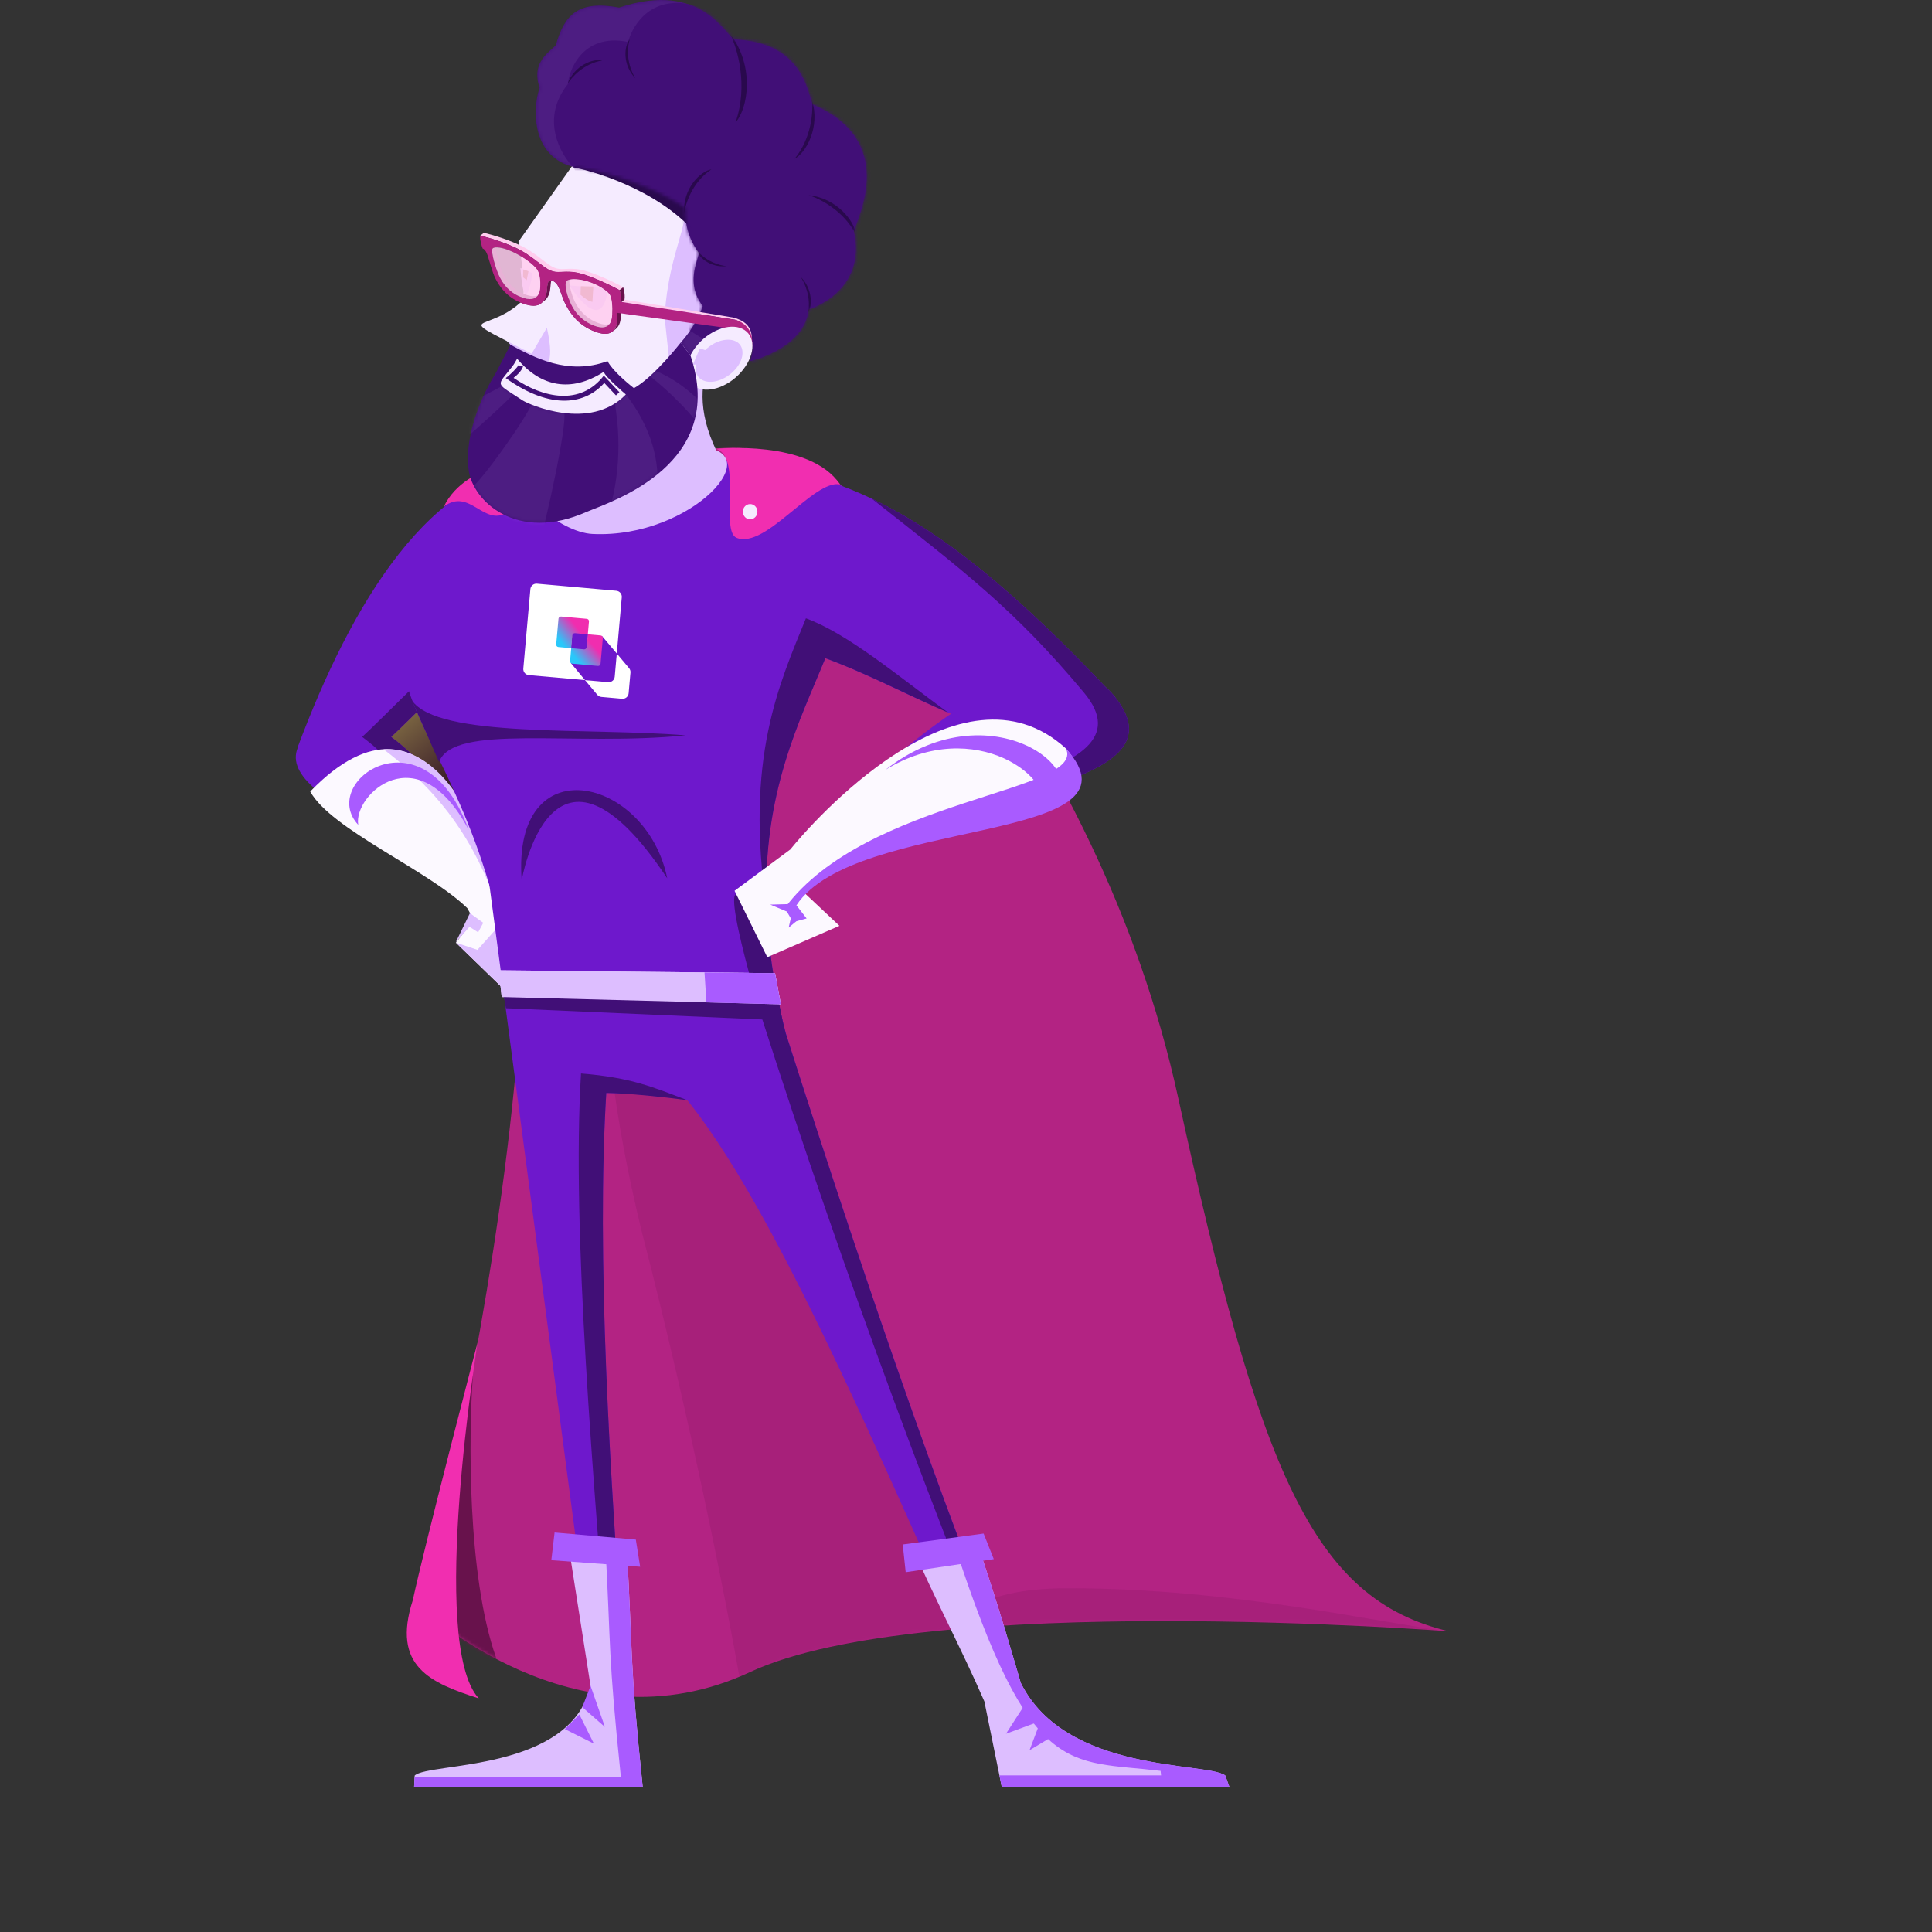<svg width="571" height="571" viewBox="0 0 571 571" fill="none" xmlns="http://www.w3.org/2000/svg">
<rect x="0" y="0" width="571" height="571" fill="#333333" stroke="none"/>
<path d="M247.436 142.284C247.436 142.284 324.068 213.882 348.173 324.281C372.278 434.694 387.776 472.649 428.25 482.131C428.25 482.131 273.258 470.057 221.602 494.205C169.946 518.353 124.311 474.945 124.311 474.945C124.311 474.945 180.283 264.334 141.525 172.899C141.525 172.899 197.497 108.204 247.436 142.284Z" fill="#B32383"/>
<mask id="mask0_432_9390" style="mask-type:alpha" maskUnits="userSpaceOnUse" x="124" y="132" width="305" height="370">
<path d="M247.436 142.284C247.436 142.284 324.068 213.882 348.173 324.281C372.278 434.694 387.776 472.649 428.25 482.131C428.25 482.131 273.258 470.057 221.602 494.205C169.946 518.353 124.311 474.945 124.311 474.945C124.311 474.945 180.283 264.334 141.525 172.899C141.525 172.899 197.497 108.204 247.436 142.284Z" fill="#B32383"/>
</mask>
<g mask="url(#mask0_432_9390)">
<path d="M146.586 489.846C138.066 465.652 138.492 424.107 139.77 406.359C136.703 410.108 130.825 460.171 128.27 484.735C131.251 488.284 139.089 494.276 146.586 489.846Z" fill="#68124C"/>
<path opacity="0.16" d="M189.607 363.764C204.26 420.33 215.022 475.363 218.572 495.809C229.646 499.359 267.812 500.921 285.872 483.883C256.481 406.359 247.536 382.932 225.813 347.152C204.905 312.716 186.625 275.591 185.347 230.015C181.088 268.776 172.143 291.352 189.607 363.764Z" fill="#68124C"/>
<path opacity="0.16" d="M315.689 469.4C364.248 469.4 407.695 479.623 428.141 482.179L432.4 481.327L447.308 488.994L283.316 510.292L280.761 482.605C283.032 479.765 286.473 469.4 315.689 469.4Z" fill="#68124C"/>
</g>
<path d="M221.192 137.613C258.054 139.987 289.806 163.673 329.601 206.093L307.174 218.026C281.135 216.897 251.24 191.261 221.5 189.323L221.192 137.6V137.613Z" fill="#6E18CC"/>
<path d="M161.928 137.331C127.295 138.422 103.702 178.801 87.922 220.99L104.343 226.739C120.033 217.552 141.282 186.077 164.477 180.713L161.916 137.318L161.928 137.331Z" fill="#6E18CC"/>
<path d="M92.982 215.088C69.773 233.231 125.4 246.165 147.622 268.235L152.182 264.693C152.182 264.693 115.819 197.24 92.982 215.088Z" fill="#6E18CC"/>
<path d="M107.032 217.795C121.006 204.797 137.849 184.883 155.87 180.726L153.385 138.46C156.165 137.831 158.995 137.434 161.928 137.331L164.49 180.726C146.469 184.883 129.626 204.81 115.652 217.795C134.237 231.409 152.181 264.693 152.181 264.693L147.622 268.235C146.341 266.965 144.957 265.733 143.484 264.527C142.165 262.102 124.9 230.883 107.045 217.795H107.032Z" fill="#410F77"/>
<path d="M147.225 262.012C143.664 254.031 127.961 196.508 91.688 233.924C97.823 245.139 126.668 257.213 138.118 268.415L140.014 271.879L134.75 278.603L148.057 291.524L161.186 276.922L147.212 262.012H147.225Z" fill="#FCF9FF"/>
<path d="M148.633 272.315C141.819 251.824 132.866 236.208 113.334 221.427C135.723 220.67 144.624 256.199 147.224 262.025L161.198 276.934L148.07 291.536L134.762 278.615L141.102 280.733L148.633 272.328V272.315Z" fill="#DDBEFF"/>
<path d="M194.884 316.07L218.771 262.641C248.755 359.029 278.791 447.962 304.625 508.153L295.224 509.012C259.143 428.882 224.253 343.901 194.884 316.07Z" fill="#6E18CC"/>
<path d="M186.61 275.138L141.948 241.161L176.312 501.275L184.907 497.028C178.042 409.981 173.354 315.056 186.623 275.138H186.61Z" fill="#6E18CC"/>
<path d="M138.438 147.84C155.845 124.885 251.202 127.374 249.985 163.75C254.417 200.691 206.079 226.264 236.652 320.599C232.13 319.701 219.463 327.964 215.365 327.22C193.334 323.191 176.274 321.433 154.205 324.577C149.377 202.963 87.82 214.613 138.451 147.827L138.438 147.84Z" fill="#6E18CC"/>
<path d="M147.404 286.763L229.069 287.623L230.785 296.823L148.275 294.667L147.404 286.763Z" fill="#DDBEFF"/>
<path d="M148.416 291.511L229.492 292.37L231.221 301.57L149.492 297.978L148.416 291.511Z" fill="#410F77"/>
<path d="M304.625 508.153L301.41 508.448C279.559 457.136 249.665 377.621 224.778 299.671C222.46 291.511 206.962 239.108 227.353 278.987C228.237 287.097 229.799 295.873 232.246 305.433C257.657 385.063 282.659 457.008 304.625 508.165V508.153Z" fill="#410F77"/>
<path d="M180.308 499.299C175.479 438.402 168.896 363.622 171.714 317.263C186.725 318.456 193.398 321.472 203.094 325.141C196.101 324.192 185.982 323.14 179.181 323.011C176.299 370.192 180.065 435.567 184.906 497.028L180.308 499.299Z" fill="#410F77"/>
<path d="M226.571 268.261C220.039 224.173 230.35 202.09 238.188 182.741C250.689 187.309 265.854 200.14 280.199 210.597C268.454 205.554 256.261 199.036 243.927 194.532C236.472 212.945 225.278 234.245 226.571 268.261Z" fill="#410F77"/>
<path d="M157.023 137.1C164.593 130.081 196.063 132.096 205.823 132.16C228.647 132.301 204.67 159.247 175.108 157.81C165.374 157.335 149.454 144.119 157.023 137.113V137.1Z" fill="#DDBEFF"/>
<path d="M125.169 525.834C129.408 521.779 171.304 524.564 176.21 497.926C177.145 492.858 180.577 492.55 184.625 491.1L187.148 525.256L124.298 526.694L125.156 525.834H125.169Z" fill="#6E18CC"/>
<path d="M357.651 524.974C352.182 521.022 313.949 524.64 300.655 498.619C298.118 493.679 294.635 493.371 290.177 491.959L298.81 525.847L359.367 527.001L357.651 524.987V524.974Z" fill="#6E18CC"/>
<path d="M239.713 247.82C246.668 240.109 306.008 176.017 329.614 206.093C351.247 233.655 280.379 233.745 246.155 255.057C243.568 256.995 241.199 257.431 235.601 263.898L245.323 272.443L229.799 275.972L222.319 260.074L239.726 247.808L239.713 247.82Z" fill="#6E18CC"/>
<path d="M233.257 271.584L223.805 263.269L223.638 262.923C229.159 256.571 231.516 256.122 234.09 254.197C268.314 232.885 342.806 231.55 320.341 204.669C299.681 179.943 284.747 168.729 257.657 147.378C279.828 157.925 301.743 176.71 326.77 203.078C327.769 203.963 328.73 204.951 329.627 206.093C351.26 233.655 280.392 233.744 246.168 255.057C243.581 256.995 241.211 257.431 235.614 263.898L245.336 272.443L229.812 275.972L228.275 272.713L233.283 271.571L233.257 271.584Z" fill="#410F77"/>
<path d="M164.977 112.887L209.537 106.729C206.898 114.055 206.168 122.819 212.918 135.612C188.032 160.337 161.813 154.871 159.546 138.101L164.99 112.875L164.977 112.887Z" fill="#DDBEFF"/>
<path d="M153.232 71.404L169.408 48.616C196.126 50.297 209.729 57.405 225.291 78.898L200.059 125.282L164.644 135.919L141.935 123.948C143.882 111.399 159.572 105.176 153.219 71.404H153.232Z" fill="#F5EBFF"/>
<path d="M163.914 129.555L198.791 115.967L196.421 93.756C197.933 67.016 210.626 60.113 194.449 51.619C206.092 56.033 214.955 63.808 224.561 77.063L199.329 123.448L163.696 134.944L141.423 122.216L142.715 119.685L153.014 122.729L155.883 120.137L157.318 124.731L163.914 129.543V129.555Z" fill="#DDBEFF"/>
<path d="M178.579 113.17L182.05 116.865L183.062 115.916L178.451 111.014C171.573 119.97 160.571 117.725 151.784 111.681C154.231 109.77 154.551 108.448 154.576 108.217C153.718 108.127 154.051 108.204 153.244 107.922C152.809 108.679 151.246 110.373 149.453 111.733C163.107 121.497 173.187 119.316 178.579 113.183V113.17Z" fill="#410F77"/>
<path d="M179.642 85.223L168.332 84.389C168.332 84.389 178.067 100.082 179.642 85.223Z" fill="#DDBEFF"/>
<path d="M157.369 80.745C157.369 80.745 155.076 95.745 153.795 79.206L157.369 80.745Z" fill="#DDBEFF"/>
<path d="M233.655 250.964C239.688 243.484 283.876 192.89 315.026 221.209C335.25 245.37 281.02 237.491 248 256.097L247.885 255.968L237.536 263.706L248.09 273.624L226.777 282.901L217.094 263.282L233.668 250.99L233.655 250.964Z" fill="#FCF9FF"/>
<path d="M174.532 498.234L167.782 455.25L185.15 455.673C187.161 491.331 185.97 489.74 189.953 528.182H122.389L122.556 524.769C126.744 520.766 168.704 523.794 174.519 498.234H174.532Z" fill="#DDBEFF"/>
<path d="M288.768 456.263C294.097 470.775 301.628 497.272 301.679 497.374C314.974 524.217 356.652 520.676 362.121 524.756L363.364 528.195H296.082L290.92 502.841C284.247 487.482 275.96 471.879 269.39 456.687L288.768 456.25V456.263Z" fill="#DDBEFF"/>
<path d="M147.404 286.763L229.069 287.623L230.785 296.823L148.275 294.667L147.404 286.763Z" fill="#DDBEFF"/>
<path d="M149.709 100.659C149.709 100.659 168.012 121.356 161.006 94.295L149.709 100.659Z" fill="#DDBEFF"/>
<path d="M157.125 104.547C129.344 90.292 147.096 101.031 158.022 84.492L163.324 93.974L157.125 104.534V104.547Z" fill="#F5EBFF"/>
<path d="M234.372 272.533L231.939 268.363C256.044 235.874 321.161 234.04 315.026 221.208C340.745 249.668 252.598 241.187 235.384 267.568L238.394 271.455L234.372 272.533Z" fill="#A95BFF"/>
<path d="M142.819 272.739L141.307 275.549L138.758 273.919L134.685 278.513L138.886 269.89L142.819 272.739Z" fill="#DDBEFF"/>
<path d="M233.078 267.208L227.635 267.35L233.795 269.942L233.078 267.208Z" fill="#A95BFF"/>
<path d="M233.859 270.801L233.091 274.15L236.729 271.135L233.859 270.801Z" fill="#A95BFF"/>
<path d="M121.723 206.979C129.485 218.296 174.109 214.947 202.658 217.333C169.395 220.67 133.917 213.677 129.754 225.237L121.71 206.991L121.723 206.979Z" fill="#410F77"/>
<path d="M261.692 227.521C294.045 202.09 328.256 231.23 307.481 239.596C313.001 230.716 288.307 211.149 261.692 227.521Z" fill="#A95BFF"/>
<path d="M138.515 245.254C125.348 208.967 93.93 231.011 105.88 243.779C104.343 234.989 123.491 216.807 138.515 245.254Z" fill="#A95BFF"/>
<path d="M183.498 525.167C179.617 487.79 180.641 488.251 178.848 455.519L185.15 455.673C187.161 491.331 185.97 489.74 189.953 528.182H122.389L122.543 525.167H183.498Z" fill="#A95BFF"/>
<path d="M174.532 498.234L178.771 510.385L172.098 504.56L174.532 498.234Z" fill="#A95BFF"/>
<path d="M171.227 506.716L175.531 515.338L166.924 511.027L171.227 506.716Z" fill="#A95BFF"/>
<path d="M311.797 512.759L304.266 517.288L307.11 509.769L311.797 512.759Z" fill="#A95BFF"/>
<path d="M306.341 509.076L297.311 512.412L302.537 504.316L306.341 509.076Z" fill="#A95BFF"/>
<path d="M343.152 524.731L343.011 523.383C315.461 520.073 304.689 526.116 282.031 456.392L288.768 456.238C294.097 470.75 301.628 497.246 301.679 497.349C314.974 524.192 356.652 520.65 362.121 524.731L363.364 528.169H296.082L295.377 524.718H343.152V524.731Z" fill="#A95BFF"/>
<path d="M266.802 456.468L290.702 453.235L293.712 460.792L267.673 464.667L266.802 456.468Z" fill="#A95BFF"/>
<path d="M163.901 452.927L187.916 455.018L189.197 463.051L162.94 461.113L163.901 452.927Z" fill="#A95BFF"/>
<path d="M208.217 287.405L229.069 287.623L230.785 296.823L208.781 296.245L208.217 287.405Z" fill="#A95BFF"/>
<path d="M197.202 259.587C191.054 229.395 151.208 220.336 154.18 260.164C154.18 260.164 163.056 208.403 197.202 259.587Z" fill="#410F77"/>
<path d="M248.294 143.143C240.405 141.706 226.328 162.339 217.721 158.964C212.752 157.014 219.438 135.098 211.689 132.66C211.689 132.66 239.239 129.786 248.282 143.156L248.294 143.143Z" fill="#F12EB0"/>
<path d="M131.189 149.713C138.72 144.106 142.844 155.397 149.62 151.638C153.539 149.456 153.321 138.332 159.469 135.535C159.469 135.535 137.759 135.958 131.189 149.713Z" fill="#F12EB0"/>
<path d="M219.553 151.227C219.553 149.97 220.514 148.969 221.705 148.969C222.896 148.969 223.856 149.983 223.856 151.227C223.856 152.472 222.896 153.485 221.705 153.485C220.514 153.485 219.553 152.472 219.553 151.227Z" fill="#F5EBFF"/>
<path d="M143.241 144.439C143.241 143.362 144.202 142.502 145.393 142.502C146.584 142.502 147.545 143.374 147.545 144.439C147.545 145.504 146.584 146.377 145.393 146.377C144.202 146.377 143.241 145.504 143.241 144.439Z" fill="#DDBEFF"/>
<path d="M141.525 501.968C127.167 497.374 115.691 492.486 122.005 472.931C125.451 456.828 141.23 396.444 141.23 396.444C141.23 396.444 126.591 485.865 141.512 501.968H141.525Z" fill="#F12EB0"/>
<path d="M175.364 84.685L175.082 89.227C173.981 89.009 172.803 88.188 171.573 87.135L171.663 84.595L175.351 84.685H175.364Z" fill="#9E4725"/>
<path d="M156.177 80.168L155.665 82.811L154.589 81.951L154.653 79.655L156.177 80.168Z" fill="#9E4725"/>
<path style="mix-blend-mode:overlay" opacity="0.4" d="M118.227 215.357C117.369 216.179 116.523 216.987 115.678 217.77L115.652 217.795C116.177 218.18 116.703 218.591 117.228 219.001C117.343 219.091 117.458 219.194 117.586 219.284C118.06 219.656 118.521 220.054 118.995 220.451C119.059 220.503 119.123 220.554 119.175 220.605C119.7 221.067 120.238 221.529 120.763 222.017C120.852 222.106 120.955 222.196 121.045 222.286C121.288 222.517 121.531 222.735 121.775 222.966C122.056 223.095 122.338 223.223 122.62 223.364C127.154 225.507 130.933 229.228 134.071 233.565C132.662 230.472 131.278 227.573 129.946 224.827C129.895 224.955 129.818 225.083 129.767 225.212L125.937 216.512C124.964 214.433 124.042 212.432 123.209 210.481C121.557 212.111 119.943 213.689 118.368 215.216C118.316 215.267 118.278 215.306 118.227 215.344V215.357Z" fill="url(#paint0_linear_432_9390)"/>
<path d="M206.539 74.792C206.424 76.832 202.466 83.645 207.692 90.433C207.013 92.845 204.746 97.285 201.198 101.262L204.067 105.035C204.067 105.035 210.228 97.464 214.25 96.849C214.25 96.849 219.834 95.347 221.884 99.646C222.153 100.467 223.113 102.828 221.717 106.729C221.717 106.729 237.817 102.982 238.97 91.447C238.97 91.447 256.299 86.378 252.354 68.376C253.699 63.757 265.163 41.559 240.225 30.909C238.586 27.226 237.279 12.483 217.093 11.662C214.48 10.841 207.513 -5.942 182.998 2.244C170.92 -0.001 166.821 4.297 164.285 13.305C162.569 15.358 156.818 18.219 159.495 25.995C158.086 29.267 155.601 45.357 168.973 49.219C168.973 49.219 188.172 51.606 202.582 61.537C202.582 62.384 201.941 68.504 206.565 74.766L206.539 74.792Z" fill="#410F77"/>
<path d="M207.071 70.708C196.848 57.419 177.538 50.972 169.161 49.41C174.613 47.025 190.743 51.256 198.126 53.67C200.966 55.516 206.73 61.508 207.071 70.708Z" fill="#29094D"/>
<mask id="mask1_432_9390" style="mask-type:alpha" maskUnits="userSpaceOnUse" x="158" y="0" width="99" height="107">
<path d="M206.539 74.792C206.424 76.832 202.466 83.645 207.692 90.433C207.013 92.845 204.746 97.285 201.198 101.262L204.067 105.035C204.067 105.035 210.228 97.464 214.25 96.849C214.25 96.849 219.834 95.347 221.884 99.646C222.153 100.467 223.113 102.828 221.717 106.729C221.717 106.729 237.817 102.982 238.97 91.447C238.97 91.447 256.299 86.378 252.354 68.376C253.699 63.757 265.163 41.559 240.225 30.909C238.586 27.226 237.279 12.483 217.093 11.662C214.48 10.841 207.513 -5.942 182.998 2.244C170.92 -0.001 166.821 4.297 164.285 13.305C162.569 15.358 156.818 18.219 159.495 25.995C158.086 29.267 155.601 45.357 168.973 49.219C168.973 49.219 188.172 51.606 202.582 61.537C202.582 62.384 201.941 68.504 206.565 74.766L206.539 74.792Z" fill="#410F77"/>
</mask>
<g mask="url(#mask1_432_9390)">
<path opacity="0.08" d="M206.539 74.792C206.424 76.832 202.466 83.645 207.692 90.433C207.013 92.845 204.746 97.285 201.198 101.262L204.067 105.035C204.067 105.035 210.228 97.464 214.25 96.849C214.25 96.849 219.834 95.347 221.884 99.646C222.153 100.467 223.113 102.828 221.717 106.729C221.717 106.729 237.817 102.982 238.97 91.447C238.97 91.447 256.299 86.378 252.354 68.376C253.699 63.757 265.163 41.559 240.225 30.909C238.586 27.226 237.279 12.483 217.093 11.662C214.48 10.841 207.513 -5.942 182.998 2.244C170.92 -0.001 166.821 4.297 164.285 13.305C162.569 15.358 156.818 18.219 159.495 25.995C158.086 29.267 155.601 45.357 168.973 49.219C168.973 49.219 188.172 51.606 202.582 61.537C202.582 62.384 201.941 68.504 206.565 74.766L206.539 74.792Z" fill="#DDBEFF"/>
<path d="M167.885 24.782C159.632 35.015 165.546 45.551 169.535 49.539L188.103 87.913L221.938 108.957L251.647 98.641L261.963 62.331L260.312 40.462L242.57 14.879C230.603 10.478 206.094 1.593 203.783 1.262C190.992 -1.213 186.453 9.102 185.628 12.403C171.598 9.515 167.885 21.894 167.885 24.782Z" fill="#410F77"/>
<path d="M215.726 9.927C217.881 14.098 221.23 25.178 217.388 36.134C221.003 32.279 223.24 19.625 215.726 9.927Z" fill="#29094D"/>
<path d="M239.963 29.574C240.372 32.783 239.921 40.745 234.845 46.928C238.096 45.287 242.535 37.626 239.963 29.574Z" fill="#29094D"/>
<path d="M238.947 57.699C242.06 58.578 249.211 62.109 252.914 69.199C252.676 65.566 247.363 58.483 238.947 57.699Z" fill="#29094D"/>
<path d="M236.603 81.817C237.728 83.391 239.75 87.713 238.831 92.41C240.078 90.624 240.242 85.329 236.603 81.817Z" fill="#29094D"/>
<path d="M202.199 63.154C202.513 60.358 204.565 53.826 210.259 50.061C207.097 50.534 201.647 55.711 202.199 63.154Z" fill="#29094D"/>
<path d="M187.796 23.154C186.62 21.384 184.634 16.609 186.099 11.665C184.499 13.474 183.861 19.116 187.796 23.154Z" fill="#29094D"/>
<path d="M167.721 24.818C168.876 22.874 172.54 18.768 177.956 17.893C175.483 17.193 169.779 19.183 167.721 24.818Z" fill="#29094D"/>
<path d="M214.794 78.653C212.89 78.522 208.401 77.324 205.681 73.575C206.094 75.705 209.765 79.247 214.794 78.653Z" fill="#29094D"/>
</g>
<path d="M219.63 98.132C219.668 98.696 219.553 99.312 219.271 99.941L218.836 100.942C218.605 101.455 218.515 101.981 218.528 102.494C218.541 103.007 218.669 103.495 218.9 103.957L219.835 105.882C219.412 104.996 219.348 103.918 219.796 102.918L220.245 101.917C220.923 100.39 220.629 98.991 219.643 98.144L219.63 98.132Z" fill="black"/>
<path opacity="0.15" d="M219.63 98.132C219.668 98.696 219.553 99.312 219.271 99.941L218.836 100.942C218.605 101.455 218.515 101.981 218.528 102.494C218.541 103.007 218.669 103.495 218.9 103.957L219.835 105.882C219.412 104.996 219.348 103.918 219.796 102.918L220.245 101.917C220.923 100.39 220.629 98.991 219.643 98.144L219.63 98.132Z" fill="black"/>
<path opacity="0.15" d="M219.502 103.983C219.438 104.65 219.553 105.291 219.822 105.869L218.887 103.944C218.656 103.495 218.528 102.995 218.515 102.481C218.515 102.327 218.515 102.161 218.541 102.007L219.502 103.97V103.983Z" fill="black"/>
<path d="M141.935 69.647C142.601 69.8 143.356 69.993 144.163 70.224C147.775 71.25 152.565 72.995 155.601 74.984C159.392 77.486 160.865 79.219 162.876 80.001C164.887 80.784 165.976 80.053 169.434 80.386C172.2 80.656 177.029 82.67 180.769 84.518C181.614 84.941 182.409 85.352 183.1 85.724C183.1 85.724 183.741 87.52 183.497 89.394C183.497 89.394 182.678 88.868 182.524 90.33C182.383 91.806 182.601 94.821 182.101 96.246C181.896 96.823 181.589 97.503 180.987 97.991C180.987 97.991 180.987 97.991 180.974 97.991C180.795 98.132 180.59 98.26 180.346 98.376C180.231 98.427 180.103 98.478 179.962 98.517C179.629 98.619 179.232 98.671 178.784 98.658C178.72 98.658 178.643 98.658 178.579 98.658C178.476 98.658 178.361 98.645 178.259 98.632C178.143 98.632 178.028 98.606 177.913 98.581C177.58 98.529 177.208 98.44 176.811 98.324C176.658 98.286 176.504 98.234 176.338 98.183C176.145 98.119 175.94 98.042 175.736 97.965C171.061 96.143 168.755 92.999 167.218 90.087C165.681 87.174 165.463 83.838 163.312 82.991C163.235 82.965 163.171 82.94 163.107 82.927C163.043 82.901 162.979 82.888 162.927 82.888C161.262 82.619 161.941 85.878 161.211 87.751C160.929 88.47 160.545 89.137 159.956 89.625C159.853 89.715 159.738 89.791 159.623 89.856C159.559 89.894 159.507 89.933 159.443 89.958C159.379 89.997 159.315 90.022 159.251 90.048C159.2 90.074 159.136 90.099 159.072 90.125C159.059 90.125 159.034 90.138 159.008 90.151C158.97 90.164 158.918 90.176 158.88 90.189C158.829 90.202 158.777 90.215 158.726 90.228C158.688 90.228 158.662 90.253 158.624 90.253C158.099 90.369 157.484 90.394 156.754 90.279C156.702 90.279 156.638 90.266 156.574 90.253C155.883 90.138 155.089 89.92 154.179 89.561C149.504 87.739 147.481 84.377 146.456 82.349C145.431 80.322 144.701 77.114 144.061 75.331C143.42 73.547 142.665 73.47 142.665 73.47C141.781 71.161 141.922 69.672 141.922 69.672L141.935 69.647ZM168.102 88.252C168.448 89.278 169.075 90.792 170.241 92.306C171.419 93.82 173.135 95.322 175.633 96.271C178.169 97.234 179.476 96.682 180.167 95.719C180.206 95.655 180.257 95.604 180.282 95.54C180.321 95.476 180.359 95.412 180.385 95.347C180.423 95.283 180.449 95.232 180.475 95.168C180.5 95.116 180.526 95.052 180.539 95.001C180.564 94.962 180.577 94.911 180.59 94.873C180.603 94.834 180.615 94.796 180.628 94.757C180.654 94.693 180.667 94.616 180.692 94.552C180.756 94.347 180.795 94.128 180.833 93.923C180.833 93.923 180.833 93.923 180.833 93.91C180.859 93.782 180.872 93.654 180.884 93.525C180.91 93.294 180.923 93.089 180.936 92.897C180.936 92.858 180.936 92.82 180.936 92.781C180.936 92.743 180.936 92.704 180.936 92.666C181.038 91.1 180.961 87.892 180.039 86.828C179.155 85.788 176.875 84.12 173.443 83.106C173.328 83.068 173.199 83.029 173.071 83.004C172.546 82.863 172.034 82.747 171.522 82.67C171.317 82.632 171.125 82.606 170.932 82.593C170.407 82.529 169.908 82.503 169.459 82.516C169.306 82.516 169.152 82.516 169.011 82.542C168.845 82.542 168.691 82.58 168.537 82.606C168.512 82.606 168.473 82.606 168.448 82.619C168.384 82.619 168.332 82.644 168.281 82.657C167.846 82.76 167.525 82.927 167.372 83.145C166.834 83.915 167.372 86.224 168.051 88.29L168.102 88.252ZM146.584 79.219C147.071 80.668 148.121 83.787 150.913 86.058C151.707 86.699 152.655 87.289 153.769 87.726C156.728 88.919 158.201 88.341 158.944 87.315C158.944 87.315 158.944 87.302 158.944 87.289C158.97 87.251 158.995 87.212 159.021 87.174C159.046 87.123 159.085 87.084 159.11 87.033C159.123 87.007 159.136 86.981 159.149 86.956C159.187 86.892 159.226 86.815 159.251 86.738C159.29 86.648 159.328 86.571 159.354 86.481C159.367 86.442 159.379 86.391 159.405 86.353C159.405 86.327 159.418 86.301 159.431 86.276C159.431 86.237 159.456 86.199 159.456 86.16C159.456 86.135 159.469 86.096 159.482 86.07C159.584 85.673 159.623 85.275 159.648 84.928C159.738 83.171 159.61 81.028 158.752 79.706C157.894 78.385 154.973 76.165 152.284 74.817C151.669 74.51 151.092 74.24 150.555 74.035C150.491 74.009 150.414 73.983 150.35 73.958C150.273 73.932 150.209 73.906 150.132 73.868C149.927 73.791 149.735 73.727 149.543 73.65C149.466 73.624 149.402 73.599 149.325 73.586C149.235 73.56 149.133 73.522 149.043 73.496C148.889 73.445 148.736 73.406 148.582 73.368C148.287 73.29 148.006 73.226 147.75 73.188C147.686 73.188 147.621 73.162 147.557 73.162C147.545 73.162 147.519 73.162 147.506 73.162C147.468 73.162 147.417 73.149 147.378 73.149C147.314 73.149 147.25 73.137 147.186 73.124C147.109 73.124 147.032 73.124 146.955 73.111C146.815 73.111 146.686 73.111 146.571 73.111C146.546 73.111 146.533 73.111 146.507 73.111C146.136 73.137 145.854 73.226 145.675 73.342C144.983 73.791 145.944 77.332 146.571 79.18L146.584 79.219Z" fill="#68124C"/>
<path d="M182.127 96.258C182.627 94.821 182.396 91.806 182.55 90.343C182.703 88.868 183.523 89.407 183.523 89.407L183.638 89.317C183.638 89.317 183.626 89.432 183.613 89.496C183.472 90.972 183.69 93.987 183.19 95.412C182.985 95.989 182.678 96.682 182.063 97.169L181.026 98.004C181.628 97.503 181.935 96.836 182.14 96.258H182.127Z" fill="#68124C"/>
<path d="M183.151 89.151L217.234 94.487C220.846 95.629 221.115 99.132 222.37 101.647C221.82 100.698 223.613 95.531 216.632 93.837L183.151 88.326" fill="#FFCDEE"/>
<path d="M220.423 106.664C219.911 106.318 220.116 106.485 219.847 105.946C219.847 105.92 219.821 105.895 219.809 105.869C219.386 104.983 219.322 103.906 219.77 102.905L220.218 101.904C220.897 100.377 220.603 98.978 219.616 98.132C219.091 97.67 218.348 97.375 217.452 97.31L182.326 92.452V89.564L183.151 89.151L217.426 94.552C217.426 94.552 225.483 96.361 220.949 107.178L220.436 106.677L220.423 106.664Z" fill="#B32383"/>
<path d="M168.102 88.251C168.448 89.278 169.075 90.792 170.241 92.306C171.419 93.82 173.136 95.322 175.633 96.271C178.169 97.233 179.476 96.682 180.167 95.719C179.386 96.04 178.284 96.027 176.696 95.424C174.199 94.475 172.482 92.986 171.304 91.459C170.138 89.945 169.511 88.431 169.165 87.405C168.576 85.608 168.076 83.62 168.332 82.632C167.897 82.734 167.577 82.901 167.423 83.119C166.885 83.889 167.423 86.198 168.102 88.264V88.251Z" fill="#68124C"/>
<path d="M146.597 79.219C147.084 80.668 148.134 83.787 150.926 86.058C151.72 86.699 152.668 87.289 153.783 87.726C156.741 88.919 158.214 88.341 158.957 87.315C158.086 87.687 156.78 87.662 154.846 86.879C153.731 86.43 152.783 85.852 151.989 85.198C149.197 82.927 148.147 79.809 147.66 78.359C147.173 76.883 146.469 74.356 146.533 73.149C146.162 73.175 145.88 73.252 145.701 73.368C145.009 73.817 145.969 77.358 146.597 79.206V79.219Z" fill="#68124C"/>
<path d="M159.969 89.599L160.994 88.791C161.608 88.303 162.005 87.623 162.287 86.879C162.761 85.686 162.646 83.915 162.94 82.876C161.275 82.606 161.954 85.865 161.224 87.739C160.942 88.457 160.558 89.124 159.969 89.612V89.599Z" fill="#68124C"/>
<path d="M142.998 68.8C143.664 68.954 144.42 69.146 145.226 69.377C148.838 70.403 153.629 72.148 156.664 74.137C160.455 76.639 161.928 78.372 163.939 79.154C165.95 79.937 167.039 79.206 170.51 79.539C173.276 79.809 178.105 81.823 181.845 83.671C182.691 84.082 183.485 84.505 184.176 84.877L183.113 85.724C182.422 85.352 181.627 84.928 180.782 84.518C177.042 82.67 172.213 80.656 169.447 80.386C165.989 80.052 164.9 80.784 162.889 80.001C160.878 79.219 159.405 77.486 155.614 74.984C152.578 72.983 147.801 71.25 144.176 70.224C143.369 69.993 142.614 69.8 141.948 69.646L143.011 68.8H142.998Z" fill="#FFCDEE"/>
<path d="M183.113 85.737L184.176 84.89C184.176 84.89 184.817 86.686 184.573 88.547L183.626 89.304L183.51 89.394C183.754 87.52 183.113 85.724 183.113 85.724V85.737Z" fill="#68124C"/>
<path d="M141.935 69.647C142.601 69.8 143.357 69.993 144.163 70.224C147.775 71.25 152.566 72.995 155.601 74.984C159.392 77.486 160.865 79.219 162.876 80.001C164.887 80.784 165.976 80.053 169.434 80.386C172.201 80.656 177.029 82.67 180.769 84.518C181.615 84.941 182.409 85.352 183.101 85.724C183.101 85.724 183.741 87.52 183.498 89.394C183.498 89.394 182.678 88.868 182.524 90.33C182.383 91.806 182.601 94.821 182.101 96.246C181.897 96.823 181.589 97.503 180.987 97.991C180.987 97.991 180.987 97.991 180.974 97.991C180.795 98.145 180.59 98.273 180.347 98.376C180.231 98.427 180.103 98.478 179.962 98.517C179.629 98.619 179.232 98.671 178.784 98.658C178.72 98.658 178.643 98.658 178.579 98.658C178.477 98.658 178.361 98.645 178.259 98.632C178.144 98.632 178.028 98.606 177.913 98.581C177.58 98.529 177.209 98.44 176.812 98.324C176.658 98.286 176.504 98.234 176.338 98.183C176.146 98.119 175.941 98.042 175.736 97.965C171.061 96.143 168.755 92.999 167.218 90.087C165.681 87.174 165.464 83.838 163.312 82.991C163.235 82.965 163.171 82.94 163.107 82.927C163.043 82.901 162.979 82.888 162.928 82.888C161.262 82.619 161.941 85.878 161.211 87.751C160.929 88.47 160.545 89.137 159.956 89.625C159.854 89.715 159.738 89.791 159.623 89.856C159.559 89.894 159.508 89.933 159.444 89.958C159.38 89.997 159.316 90.022 159.252 90.048C159.2 90.074 159.136 90.099 159.072 90.125C159.059 90.125 159.034 90.138 159.008 90.151C158.97 90.164 158.919 90.176 158.88 90.189C158.829 90.202 158.778 90.215 158.726 90.228C158.688 90.228 158.662 90.253 158.624 90.253C158.099 90.369 157.484 90.394 156.754 90.279C156.703 90.279 156.639 90.266 156.575 90.253C155.883 90.138 155.089 89.92 154.18 89.561C149.505 87.739 147.481 84.377 146.456 82.349C145.432 80.322 144.701 77.114 144.061 75.331C143.421 73.547 142.665 73.47 142.665 73.47C141.781 71.161 141.922 69.672 141.922 69.672L141.935 69.647ZM168.102 88.252C168.448 89.278 169.075 90.792 170.241 92.306C171.419 93.82 173.136 95.322 175.633 96.271C178.169 97.234 179.476 96.682 180.167 95.719C180.206 95.655 180.257 95.604 180.283 95.54C180.321 95.476 180.36 95.412 180.385 95.347C180.424 95.283 180.449 95.232 180.475 95.168C180.5 95.116 180.526 95.052 180.539 95.001C180.564 94.962 180.577 94.911 180.59 94.873C180.603 94.834 180.616 94.796 180.629 94.757C180.654 94.693 180.667 94.616 180.693 94.552C180.757 94.347 180.795 94.128 180.833 93.923C180.833 93.923 180.833 93.923 180.833 93.91C180.859 93.782 180.872 93.654 180.885 93.525C180.91 93.294 180.923 93.089 180.936 92.897C180.936 92.858 180.936 92.82 180.936 92.781C180.936 92.743 180.936 92.704 180.936 92.666C181.038 91.1 180.962 87.892 180.039 86.828C179.156 85.788 176.876 84.12 173.443 83.106C173.328 83.068 173.2 83.029 173.072 83.004C172.547 82.863 172.034 82.747 171.522 82.67C171.317 82.632 171.125 82.606 170.933 82.593C170.408 82.529 169.908 82.503 169.46 82.516C169.306 82.516 169.152 82.516 169.011 82.542C168.845 82.542 168.691 82.58 168.538 82.606C168.512 82.606 168.474 82.606 168.448 82.619C168.384 82.619 168.333 82.644 168.281 82.657C167.846 82.76 167.526 82.927 167.372 83.145C166.834 83.915 167.372 86.224 168.051 88.29L168.102 88.252ZM146.584 79.219C147.071 80.668 148.121 83.787 150.913 86.058C151.708 86.699 152.655 87.289 153.77 87.726C156.728 88.919 158.201 88.341 158.944 87.315C158.944 87.315 158.944 87.302 158.944 87.289C158.97 87.251 158.995 87.212 159.021 87.174C159.047 87.123 159.085 87.084 159.111 87.033C159.123 87.007 159.136 86.981 159.149 86.956C159.188 86.892 159.226 86.815 159.252 86.738C159.29 86.648 159.328 86.571 159.354 86.481C159.367 86.442 159.38 86.391 159.405 86.353C159.405 86.327 159.418 86.301 159.431 86.276C159.431 86.237 159.457 86.199 159.457 86.16C159.457 86.135 159.469 86.096 159.482 86.07C159.585 85.673 159.623 85.275 159.649 84.928C159.738 83.171 159.61 81.028 158.752 79.706C157.894 78.385 154.974 76.165 152.284 74.817C151.669 74.51 151.093 74.24 150.555 74.035C150.491 74.009 150.414 73.983 150.35 73.958C150.273 73.932 150.209 73.906 150.132 73.868C149.927 73.791 149.735 73.727 149.543 73.65C149.466 73.624 149.402 73.599 149.325 73.586C149.236 73.56 149.133 73.522 149.043 73.496C148.89 73.445 148.736 73.406 148.582 73.368C148.288 73.29 148.006 73.226 147.75 73.188C147.686 73.188 147.622 73.162 147.558 73.162C147.545 73.162 147.519 73.162 147.506 73.162C147.468 73.162 147.417 73.149 147.378 73.149C147.314 73.149 147.25 73.137 147.186 73.124C147.109 73.124 147.033 73.124 146.956 73.111C146.815 73.111 146.687 73.111 146.571 73.111C146.546 73.111 146.533 73.111 146.507 73.111C146.136 73.137 145.854 73.214 145.675 73.329C144.983 73.778 145.944 77.32 146.571 79.167L146.584 79.219Z" fill="#B32383"/>
<path opacity="0.85" d="M168.102 88.251C168.448 89.278 169.075 90.792 170.241 92.306C171.419 93.82 173.136 95.321 175.633 96.271C178.169 97.233 179.476 96.682 180.167 95.719C180.206 95.655 180.257 95.604 180.283 95.54C180.321 95.475 180.359 95.411 180.385 95.347C180.423 95.283 180.449 95.232 180.475 95.168C180.5 95.116 180.526 95.052 180.539 95.001C180.564 94.962 180.577 94.911 180.59 94.872C180.603 94.834 180.616 94.795 180.628 94.757C180.654 94.693 180.667 94.616 180.692 94.552C180.756 94.346 180.795 94.128 180.833 93.923C180.833 93.923 180.833 93.923 180.833 93.91C180.859 93.782 180.872 93.653 180.885 93.525C180.91 93.294 180.923 93.089 180.936 92.896C180.936 92.858 180.936 92.819 180.936 92.781C180.936 92.742 180.936 92.704 180.936 92.665C181.038 91.1 180.961 87.892 180.039 86.827C179.155 85.788 176.876 84.12 173.443 83.106C173.328 83.068 173.2 83.029 173.072 83.004C172.546 82.862 172.034 82.747 171.522 82.67C171.317 82.631 171.125 82.606 170.933 82.593C170.407 82.529 169.908 82.503 169.46 82.516C169.306 82.516 169.152 82.516 169.011 82.542C168.845 82.542 168.691 82.58 168.537 82.606C168.512 82.606 168.473 82.606 168.448 82.619C168.384 82.619 168.332 82.644 168.281 82.657C167.846 82.76 167.526 82.927 167.372 83.145C166.834 83.915 167.372 86.224 168.051 88.29L168.102 88.251Z" fill="#FFCDEE"/>
<path opacity="0.85" d="M146.597 79.219C147.084 80.668 148.134 83.786 150.926 86.058C151.72 86.699 152.668 87.289 153.782 87.726C156.741 88.919 158.214 88.341 158.957 87.315C158.957 87.315 158.957 87.302 158.957 87.289C158.983 87.251 159.008 87.212 159.034 87.174C159.059 87.123 159.098 87.084 159.124 87.033C159.136 87.007 159.149 86.981 159.162 86.956C159.2 86.891 159.239 86.815 159.264 86.738C159.303 86.648 159.341 86.571 159.367 86.481C159.38 86.442 159.392 86.391 159.418 86.353C159.418 86.327 159.431 86.301 159.444 86.276C159.444 86.237 159.469 86.199 159.469 86.16C159.469 86.135 159.482 86.096 159.495 86.07C159.597 85.673 159.636 85.275 159.661 84.928C159.751 83.171 159.623 81.028 158.765 79.706C157.907 78.385 154.986 76.165 152.297 74.817C151.682 74.509 151.106 74.24 150.568 74.035C150.504 74.009 150.427 73.983 150.363 73.958C150.286 73.932 150.222 73.906 150.145 73.868C149.94 73.791 149.748 73.727 149.556 73.65C149.479 73.624 149.415 73.598 149.338 73.586C149.248 73.56 149.146 73.521 149.056 73.496C148.903 73.445 148.749 73.406 148.595 73.368C148.301 73.29 148.019 73.226 147.763 73.188C147.699 73.188 147.635 73.162 147.57 73.162C147.558 73.162 147.532 73.162 147.519 73.162C147.481 73.162 147.43 73.149 147.391 73.149C147.327 73.149 147.263 73.136 147.199 73.124C147.122 73.124 147.045 73.124 146.969 73.111C146.828 73.111 146.7 73.111 146.584 73.111C146.559 73.111 146.546 73.111 146.52 73.111C146.149 73.136 145.867 73.213 145.688 73.329C144.996 73.778 145.957 77.32 146.584 79.167L146.597 79.219Z" fill="#FFCDEE"/>
<path d="M206.309 101.725C210.395 97.118 216.53 95.245 220.039 97.542C223.536 99.826 223.062 105.407 218.989 110.013C214.903 114.62 208.768 116.48 205.259 114.196C201.762 111.912 202.236 106.318 206.309 101.725Z" fill="#F5EBFF"/>
<path d="M207.846 104.072C210.946 100.557 215.531 99.53 217.913 101.147C219.899 102.494 219.937 105.433 218.144 108.101C216.197 111.001 212.316 113.247 209.114 112.798C205.143 112.233 204.349 108.05 207.846 104.085V104.072Z" fill="#DDBEFF"/>
<path d="M206.821 103.033C208.973 103.315 215.211 106.344 204.746 107.845L206.821 103.033Z" fill="#DDBEFF"/>
<path d="M146.494 110.321L150.862 101.891C157.753 105.612 167.884 111.065 179.552 106.729C181.333 110.116 187.365 114.722 187.365 114.722C193.193 111.502 201.186 101.262 201.186 101.262L204.055 105.035C214.924 137.015 181.41 147.994 173.494 151.227C152.655 160.53 139.706 147.981 138.515 138.973C136.76 125.154 146.494 110.321 146.494 110.321ZM154.589 118.418C156.19 119.47 174.365 127.605 184.97 116.583C184.97 116.583 178.797 111.361 178.451 109.885C168.742 116.147 159.828 114.325 152.822 106.023C151.989 107.511 151.938 107.704 150.35 109.616C146.712 114.26 146.635 113.183 154.589 118.431V118.418Z" fill="#410F77"/>
<mask id="mask2_432_9390" style="mask-type:alpha" maskUnits="userSpaceOnUse" x="138" y="101" width="69" height="54">
<path d="M146.494 110.321L150.862 101.891C157.753 105.612 167.884 111.065 179.552 106.729C181.333 110.116 187.365 114.722 187.365 114.722C193.193 111.502 201.186 101.262 201.186 101.262L204.055 105.035C214.924 137.015 181.41 147.994 173.494 151.227C152.655 160.53 139.706 147.981 138.515 138.973C136.76 125.154 146.494 110.321 146.494 110.321ZM154.589 118.418C156.19 119.47 174.365 127.605 184.97 116.583C184.97 116.583 178.797 111.361 178.451 109.885C168.742 116.147 159.828 114.325 152.822 106.023C151.989 107.511 151.938 107.704 150.35 109.616C146.712 114.26 146.635 113.183 154.589 118.431V118.418Z" fill="#410F77"/>
</mask>
<g mask="url(#mask2_432_9390)">
<path opacity="0.08" d="M179.604 152.577C184.543 136.994 182.424 123.632 181.7 119.061C181.307 117.783 181.447 115.549 185.146 116.83C194.714 129.247 194.298 139.81 194.405 142.881C193.544 145.114 184.179 150.275 179.604 152.577Z" fill="#DDBEFF"/>
<path opacity="0.08" d="M208.716 128.159C201.643 118.798 194.455 113.051 191.996 111.085C191.275 110.604 190.16 109.466 191.468 108.763C199.493 111.377 204.806 116.669 206.391 118.127C207.377 119.523 208.352 125.397 208.716 128.159Z" fill="#DDBEFF"/>
<path opacity="0.08" d="M160.87 155.171C166.812 129.753 167.197 122.298 166.647 121.748C164.309 120.785 159.137 118.942 157.157 119.272C155.919 122.986 142.302 142.379 139.001 144.442C139.414 146.918 148.492 155.996 160.87 155.171Z" fill="#DDBEFF"/>
<path opacity="0.08" d="M138.942 128.377C149.776 118.798 152.626 115.704 152.696 115.354C152.487 114.454 151.919 112.584 151.318 112.309C149.646 113.631 139.184 119.033 137.623 119.219C136.808 120.361 135.645 126.132 138.942 128.377Z" fill="#DDBEFF"/>
</g>
<path d="M154.661 197.591C154.573 198.572 155.299 199.438 156.279 199.525L181.522 201.769L183.765 176.528C183.853 175.547 183.127 174.681 182.147 174.594L158.682 172.508C157.7 172.421 156.835 173.146 156.748 174.127L155.305 190.361" fill="white"/>
<path d="M168.864 191.085L168.483 195.367C168.448 195.759 168.738 196.106 169.131 196.141L176.718 196.815C177.111 196.85 177.457 196.56 177.492 196.167L177.873 191.886C177.908 191.494 177.618 191.147 177.225 191.112L169.638 190.438C169.245 190.403 168.899 190.693 168.864 191.085Z" fill="white"/>
<path d="M176.718 196.815L172.924 196.478L173.725 187.469L177.519 187.806C177.911 187.841 178.201 188.188 178.167 188.58L177.492 196.167C177.457 196.56 177.111 196.85 176.718 196.815Z" fill="white"/>
<path d="M169.934 187.136L173.725 187.473L173.388 191.264C173.353 191.656 173.006 191.946 172.614 191.911L168.822 191.574L169.159 187.783C169.194 187.391 169.541 187.101 169.934 187.136Z" fill="#494949"/>
<path d="M182.276 193.13C181.865 197.898 177.651 201.423 172.884 200.988L176.527 205.344C176.831 205.707 177.266 205.934 177.737 205.976L183.854 206.519C184.836 206.607 185.702 205.881 185.789 204.901L186.332 198.784C186.374 198.313 186.228 197.845 185.924 197.482L182.276 193.13Z" fill="white"/>
<path d="M173.419 182.894L165.83 182.22C165.439 182.185 165.093 182.474 165.058 182.866L164.383 190.457C164.348 190.848 164.637 191.195 165.03 191.23L168.825 191.567L169.134 188.092L173.638 188.492L174.067 183.67C174.102 183.277 173.812 182.931 173.419 182.896L173.419 182.894Z" fill="url(#paint1_linear_432_9390)"/>
<path d="M177.939 187.992C177.661 192.775 173.426 196.428 168.665 195.902L172.894 201.002L179.747 201.612C180.728 201.699 181.594 200.973 181.681 199.993L182.29 193.141L177.939 187.992Z" fill="#6D17CB"/>
<path d="M177.519 187.806L173.725 187.469L173.431 190.774L169.637 190.437C169.245 190.402 168.898 190.692 168.863 191.085L168.483 195.366C168.448 195.758 168.738 196.105 169.131 196.14L176.718 196.814C177.111 196.849 177.457 196.559 177.492 196.167L178.167 188.58C178.201 188.187 177.911 187.841 177.519 187.806Z" fill="url(#paint2_linear_432_9390)"/>
<path d="M169.934 187.136L173.725 187.473L173.388 191.264C173.353 191.656 173.006 191.946 172.614 191.911L168.823 191.574L169.16 187.783C169.195 187.391 169.541 187.101 169.934 187.136Z" fill="#6D17CB"/>
<defs>
<linearGradient id="paint0_linear_432_9390" x1="116.216" y1="210.135" x2="132.261" y2="230.124" gradientUnits="userSpaceOnUse">
<stop stop-color="#FFCD61"/>
<stop offset="1" stop-color="#490019"/>
</linearGradient>
<linearGradient id="paint1_linear_432_9390" x1="174.073" y1="183.505" x2="164.631" y2="190.992" gradientUnits="userSpaceOnUse">
<stop offset="0.328" stop-color="#F02DAF"/>
<stop offset="0.859" stop-color="#29C8FA"/>
</linearGradient>
<linearGradient id="paint2_linear_432_9390" x1="177.925" y1="188.153" x2="168.811" y2="196.077" gradientUnits="userSpaceOnUse">
<stop offset="0.305" stop-color="#F02DAF"/>
<stop offset="0.831" stop-color="#29C8FA"/>
</linearGradient>
</defs>
</svg>
